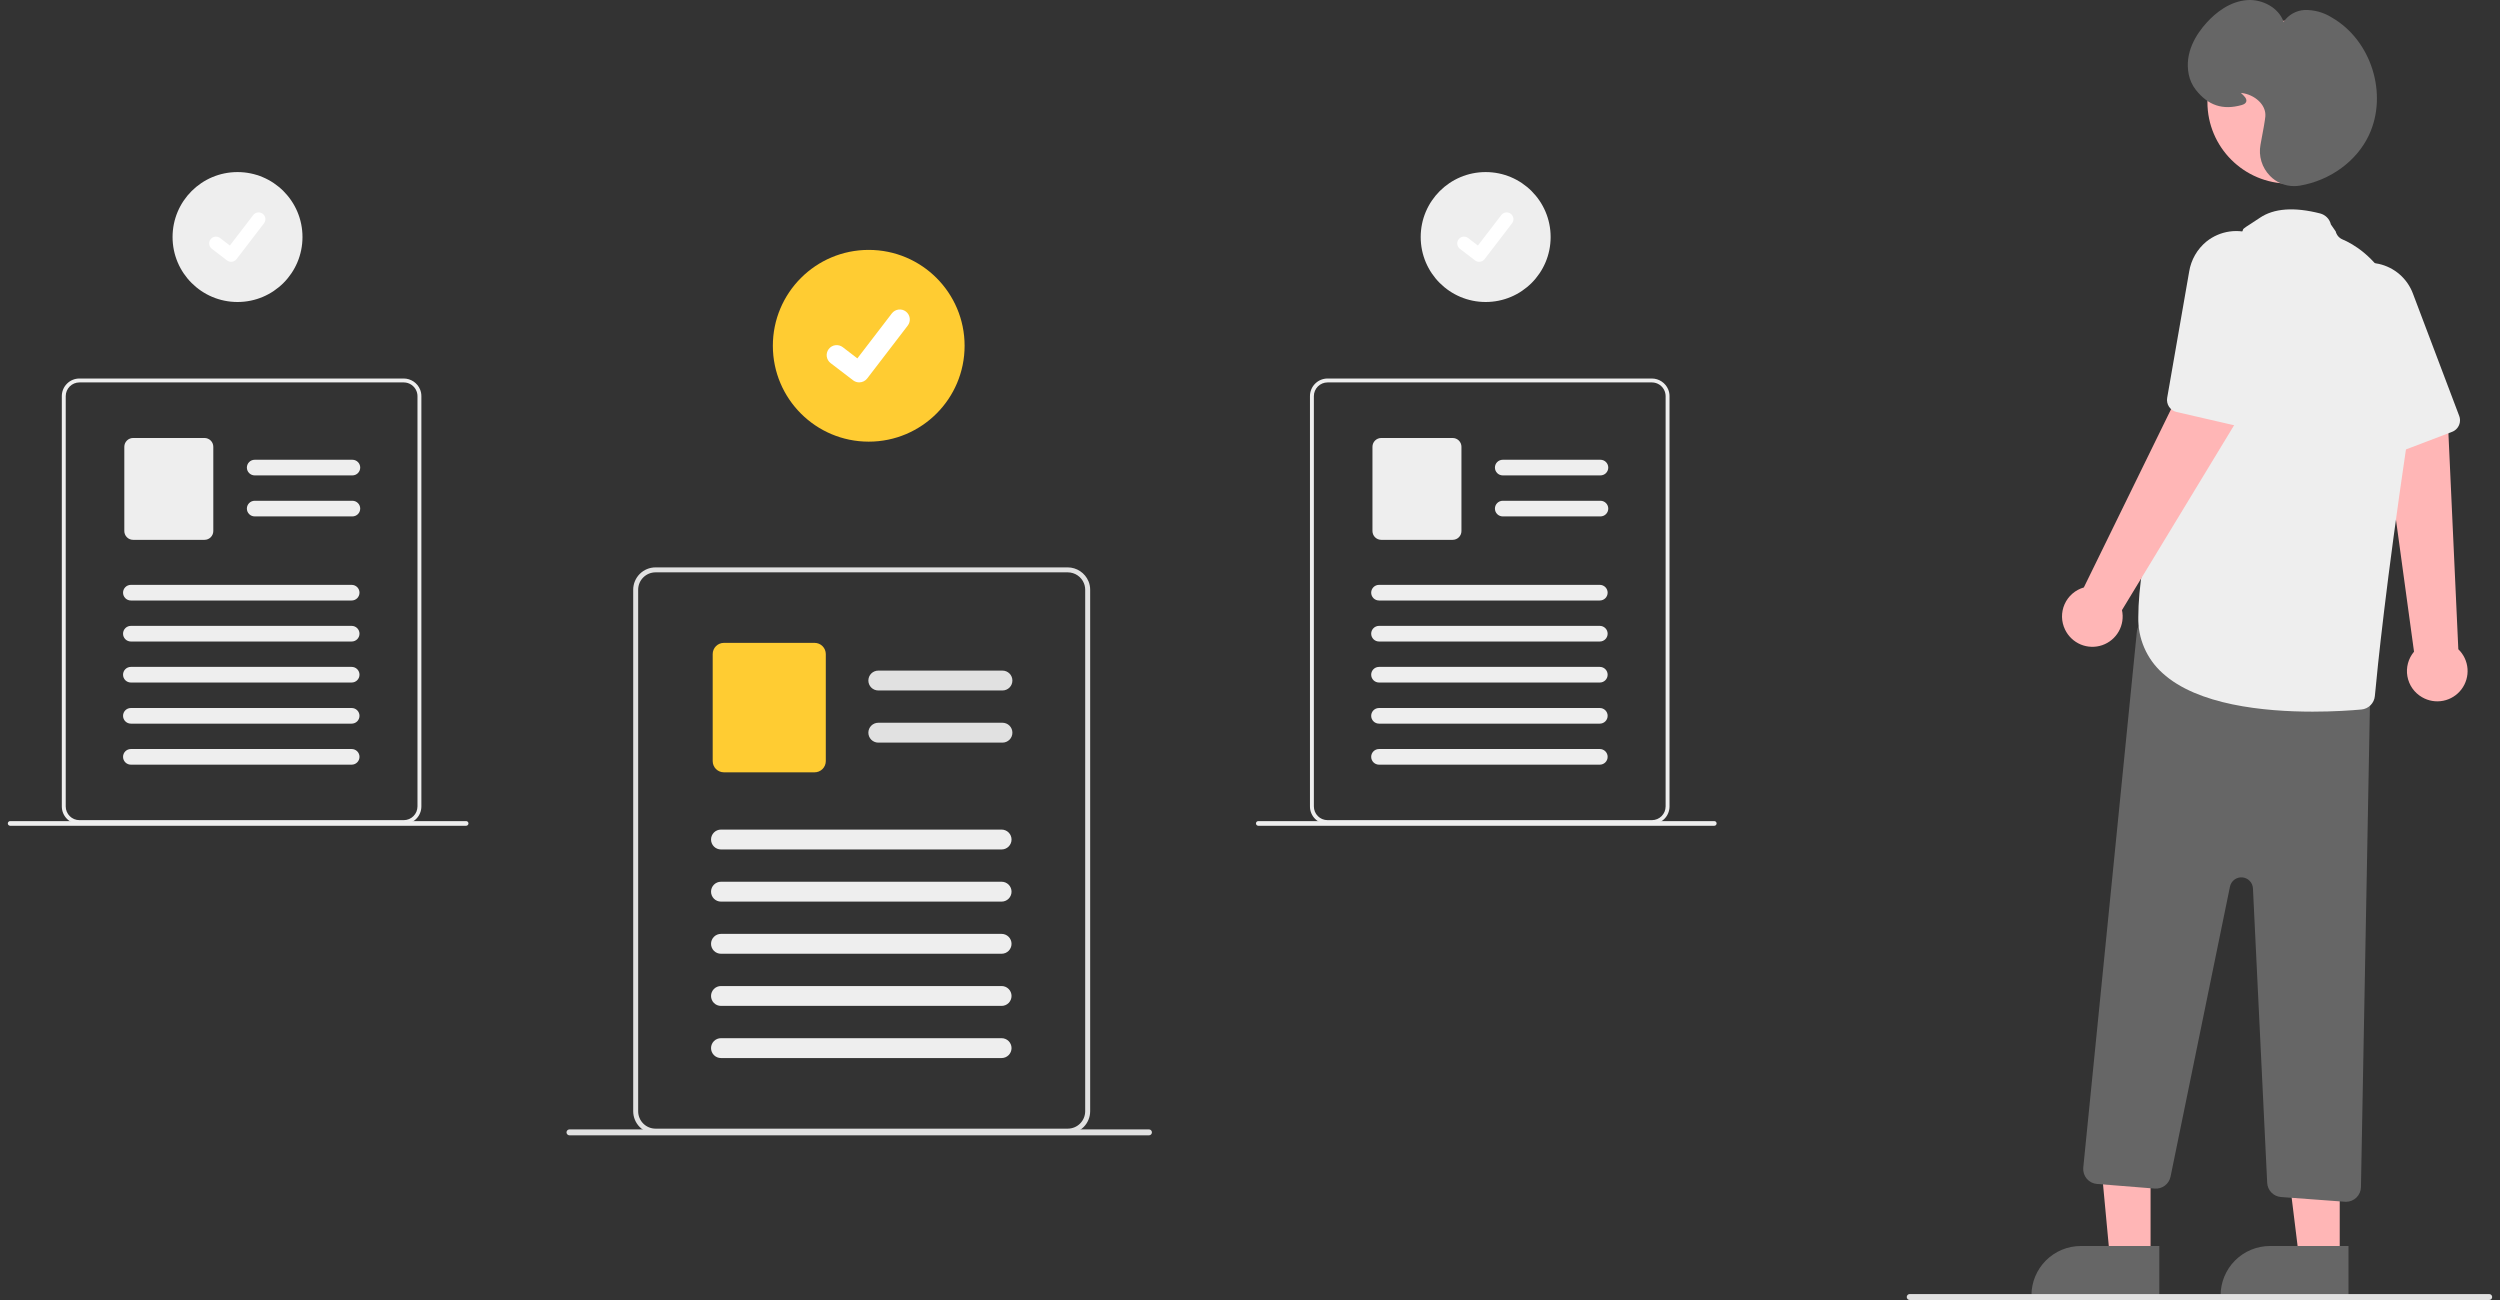 <svg width="200" height="104" viewBox="0 0 200 104" fill="none" xmlns="http://www.w3.org/2000/svg">
<rect x="0" y="0" width="200" height="104" fill="#333333" stroke="none"/>
<g clip-path="url(#clip0_1110_8094)">
<path d="M193.759 55.774C193.454 55.598 193.191 55.357 192.989 55.068C192.788 54.779 192.651 54.45 192.591 54.103C192.53 53.756 192.546 53.4 192.638 53.059C192.73 52.719 192.895 52.403 193.122 52.134L190.609 33.766L195.844 34.023L196.666 51.939C197.093 52.35 197.355 52.904 197.401 53.496C197.447 54.087 197.275 54.675 196.916 55.148C196.558 55.621 196.039 55.946 195.457 56.061C194.875 56.177 194.271 56.075 193.759 55.774Z" fill="#FFB6B6"/>
<path d="M196.565 34.265C196.458 34.392 196.32 34.489 196.166 34.548L191.461 36.343C191.225 36.434 190.963 36.43 190.73 36.333C190.496 36.236 190.309 36.053 190.206 35.822L186.039 26.457C185.638 25.588 185.57 24.603 185.847 23.687C186.052 23.034 186.429 22.448 186.939 21.991C187.448 21.534 188.072 21.223 188.744 21.09C189.261 20.984 189.794 20.991 190.308 21.112C190.923 21.249 191.494 21.538 191.97 21.951C192.446 22.365 192.811 22.891 193.032 23.481L196.738 33.276C196.8 33.441 196.816 33.62 196.786 33.794C196.756 33.968 196.68 34.131 196.565 34.265Z" fill="#EEEEEE"/>
<path d="M172.045 100.606H168.79L167.609 87.992L172.045 88.052V100.606Z" fill="#FFB6B6"/>
<path d="M166.469 99.68H172.745V103.632H162.516C162.516 102.584 162.932 101.579 163.673 100.837C164.414 100.096 165.42 99.68 166.468 99.68H166.469Z" fill="#666666"/>
<path d="M187.178 100.609H183.923L182.375 88.055H187.179L187.178 100.609Z" fill="#FFB6B6"/>
<path d="M181.601 99.68H187.878V103.632H177.648C177.648 102.584 178.065 101.579 178.806 100.837C179.547 100.096 180.553 99.68 181.601 99.68H181.601Z" fill="#666666"/>
<path d="M187.593 96.14L182.482 95.762C182.191 95.74 181.918 95.613 181.714 95.405C181.51 95.196 181.39 94.92 181.375 94.628L180.236 71.072C180.225 70.846 180.132 70.632 179.974 70.469C179.816 70.307 179.605 70.208 179.379 70.19C179.154 70.173 178.929 70.238 178.749 70.374C178.568 70.51 178.443 70.707 178.397 70.929L173.643 94.135C173.584 94.42 173.423 94.674 173.189 94.849C172.956 95.025 172.667 95.109 172.377 95.086L167.756 94.716C167.599 94.703 167.447 94.66 167.307 94.589C167.168 94.517 167.043 94.419 166.942 94.3C166.84 94.18 166.763 94.042 166.714 93.893C166.666 93.744 166.648 93.586 166.66 93.43C166.661 93.422 166.661 93.414 166.662 93.406L170.949 50.537C170.966 50.369 171.018 50.207 171.102 50.061C171.186 49.915 171.299 49.788 171.436 49.689C171.572 49.59 171.727 49.521 171.892 49.486C172.057 49.452 172.227 49.452 172.392 49.488L188.694 53.032C188.964 53.091 189.205 53.242 189.377 53.459C189.548 53.675 189.639 53.945 189.635 54.221L188.876 94.972C188.87 95.284 188.742 95.582 188.519 95.801C188.296 96.02 187.997 96.143 187.684 96.144C187.654 96.144 187.624 96.143 187.593 96.14Z" fill="#666666"/>
<path d="M183.114 14.69C186.716 14.69 189.635 11.77 189.635 8.169C189.635 4.568 186.716 1.648 183.114 1.648C179.513 1.648 176.594 4.568 176.594 8.169C176.594 11.77 179.513 14.69 183.114 14.69Z" fill="#FFB6B6"/>
<path d="M173 53.847C172.373 53.285 171.876 52.593 171.541 51.82C171.207 51.047 171.044 50.211 171.064 49.369C171.064 39.997 179.176 19.058 179.43 18.406C179.454 18.248 179.668 18.18 180.792 17.422C181.916 16.663 183.536 16.546 185.608 17.075C185.819 17.129 186.01 17.24 186.163 17.395C186.315 17.55 186.421 17.745 186.471 17.956L186.856 18.513C186.89 18.654 186.956 18.786 187.05 18.897C187.144 19.008 187.262 19.095 187.396 19.152C189.067 19.856 194.378 23.102 192.568 35.318C190.887 46.666 190.204 53.338 189.989 55.682C189.964 55.96 189.842 56.22 189.644 56.418C189.447 56.615 189.186 56.736 188.908 56.761C188.089 56.835 186.683 56.932 185.009 56.932C181.126 56.931 175.801 56.408 173 53.847Z" fill="#EEEEEE"/>
<path d="M165.207 50.374C165.052 50.057 164.968 49.711 164.961 49.359C164.955 49.006 165.025 48.657 165.168 48.335C165.311 48.013 165.523 47.726 165.789 47.495C166.055 47.264 166.368 47.093 166.707 46.996L174.855 30.344L179.059 33.474L169.758 48.809C169.884 49.389 169.793 49.995 169.501 50.512C169.21 51.029 168.739 51.421 168.178 51.614C167.617 51.807 167.005 51.787 166.457 51.559C165.91 51.33 165.465 50.908 165.207 50.374H165.207Z" fill="#FFB6B6"/>
<path d="M179.522 34.078C179.363 34.123 179.194 34.127 179.033 34.09L174.126 32.959C173.88 32.903 173.664 32.754 173.524 32.543C173.384 32.332 173.331 32.076 173.374 31.827L175.133 21.728C175.285 20.784 175.777 19.928 176.517 19.322C177.051 18.893 177.691 18.617 178.369 18.521C179.047 18.426 179.738 18.515 180.37 18.78C180.858 18.979 181.297 19.283 181.656 19.669C182.09 20.126 182.404 20.684 182.569 21.292C182.733 21.901 182.744 22.541 182.599 23.154L180.217 33.351C180.177 33.523 180.091 33.682 179.969 33.809C179.846 33.937 179.692 34.03 179.522 34.078Z" fill="#EEEEEE"/>
<path d="M181.595 14.064C181.278 13.741 181.043 13.345 180.912 12.911C180.781 12.477 180.756 12.018 180.841 11.572C181.068 10.384 181.202 9.605 181.227 9.322C181.314 8.354 180.335 7.57 179.366 7.444C179.329 7.439 179.297 7.436 179.271 7.434C179.295 7.457 179.322 7.483 179.346 7.505C179.53 7.678 179.759 7.893 179.704 8.115C179.671 8.249 179.549 8.343 179.331 8.405C177.816 8.828 176.649 8.439 175.659 7.179C175.381 6.821 175.189 6.403 175.1 5.958C174.745 4.218 175.69 2.735 176.546 1.797C177.251 1.023 178.394 0.085 179.836 0.004C180.957 -0.058 182.291 0.587 182.689 1.75C182.877 1.471 183.128 1.24 183.421 1.075C183.714 0.91 184.041 0.815 184.377 0.799C185.142 0.782 185.896 0.992 186.543 1.401C189.705 3.212 191.063 7.527 189.51 10.822C188.533 12.896 186.416 14.439 183.985 14.851C183.833 14.876 183.679 14.889 183.525 14.889C183.164 14.889 182.807 14.816 182.475 14.674C182.143 14.532 181.843 14.325 181.593 14.065L181.595 14.064Z" fill="#666666"/>
<path d="M87.076 46.496C86.939 46.17 86.709 45.892 86.416 45.696C86.122 45.499 85.777 45.393 85.424 45.391H52.444C51.97 45.391 51.515 45.579 51.18 45.914C50.845 46.25 50.657 46.704 50.656 47.178V88.901C50.657 89.375 50.845 89.83 51.18 90.165C51.515 90.5 51.97 90.688 52.444 90.689H85.425C85.899 90.688 86.353 90.499 86.689 90.164C87.024 89.829 87.212 89.375 87.213 88.901V47.178C87.214 46.944 87.168 46.712 87.077 46.496H87.076ZM86.815 88.901C86.814 89.27 86.668 89.623 86.407 89.884C86.146 90.145 85.793 90.291 85.424 90.292H52.444C52.075 90.292 51.722 90.145 51.461 89.884C51.2 89.624 51.053 89.27 51.053 88.901V47.179C51.054 46.81 51.2 46.456 51.461 46.196C51.722 45.935 52.075 45.788 52.444 45.788H85.425C85.703 45.789 85.974 45.873 86.204 46.029C86.434 46.184 86.612 46.405 86.716 46.663C86.736 46.714 86.754 46.766 86.768 46.82C86.8 46.937 86.816 47.057 86.816 47.179L86.815 88.901Z" fill="#E1E1E1"/>
<path d="M80.198 55.238H70.263C70.053 55.238 69.851 55.154 69.701 55.005C69.552 54.856 69.469 54.654 69.469 54.443C69.469 54.232 69.552 54.03 69.701 53.881C69.851 53.732 70.053 53.648 70.263 53.648H80.198C80.408 53.648 80.61 53.732 80.76 53.881C80.909 54.03 80.992 54.232 80.992 54.443C80.992 54.654 80.909 54.856 80.76 55.005C80.61 55.154 80.408 55.238 80.198 55.238Z" fill="#E1E1E1"/>
<path d="M80.198 59.41H70.263C70.053 59.41 69.851 59.326 69.701 59.177C69.552 59.028 69.469 58.826 69.469 58.615C69.469 58.404 69.552 58.202 69.701 58.053C69.851 57.904 70.053 57.82 70.263 57.82H80.198C80.408 57.82 80.61 57.904 80.76 58.053C80.909 58.202 80.992 58.404 80.992 58.615C80.992 58.826 80.909 59.028 80.76 59.177C80.61 59.326 80.408 59.41 80.198 59.41Z" fill="#E1E1E1"/>
<path d="M65.169 61.785H57.91C57.673 61.785 57.445 61.69 57.278 61.523C57.11 61.355 57.016 61.128 57.016 60.891V52.324C57.016 52.087 57.11 51.859 57.278 51.692C57.445 51.524 57.673 51.43 57.91 51.43H65.169C65.406 51.43 65.634 51.524 65.801 51.692C65.969 51.859 66.063 52.087 66.064 52.324V60.891C66.063 61.128 65.969 61.355 65.801 61.523C65.634 61.69 65.406 61.785 65.169 61.785Z" fill="#FFCC32"/>
<path d="M80.128 67.957H57.678C57.467 67.957 57.265 67.873 57.116 67.724C56.967 67.575 56.883 67.373 56.883 67.162C56.883 66.951 56.967 66.749 57.116 66.6C57.265 66.451 57.467 66.367 57.678 66.367H80.128C80.233 66.367 80.336 66.388 80.433 66.428C80.529 66.468 80.617 66.526 80.69 66.6C80.764 66.674 80.823 66.761 80.863 66.858C80.903 66.954 80.923 67.058 80.923 67.162C80.923 67.266 80.903 67.37 80.863 67.466C80.823 67.562 80.764 67.65 80.69 67.724C80.617 67.798 80.529 67.856 80.433 67.896C80.336 67.936 80.233 67.957 80.128 67.957Z" fill="#EEEEEE"/>
<path d="M80.128 72.129H57.678C57.467 72.129 57.265 72.045 57.116 71.896C56.967 71.747 56.883 71.545 56.883 71.334C56.883 71.123 56.967 70.921 57.116 70.772C57.265 70.623 57.467 70.539 57.678 70.539H80.128C80.339 70.539 80.541 70.623 80.69 70.772C80.839 70.921 80.923 71.123 80.923 71.334C80.923 71.545 80.839 71.747 80.69 71.896C80.541 72.045 80.339 72.129 80.128 72.129Z" fill="#EEEEEE"/>
<path d="M80.128 76.3H57.678C57.467 76.3 57.265 76.217 57.116 76.068C56.967 75.919 56.883 75.716 56.883 75.506C56.883 75.295 56.967 75.093 57.116 74.944C57.265 74.795 57.467 74.711 57.678 74.711H80.128C80.339 74.711 80.541 74.795 80.69 74.944C80.839 75.093 80.923 75.295 80.923 75.506C80.923 75.716 80.839 75.919 80.69 76.068C80.541 76.217 80.339 76.3 80.128 76.3Z" fill="#EEEEEE"/>
<path d="M80.128 80.472H57.678C57.467 80.472 57.265 80.389 57.116 80.24C56.967 80.091 56.883 79.888 56.883 79.678C56.883 79.467 56.967 79.265 57.116 79.116C57.265 78.966 57.467 78.883 57.678 78.883H80.128C80.339 78.883 80.541 78.966 80.69 79.116C80.839 79.265 80.923 79.467 80.923 79.678C80.923 79.888 80.839 80.091 80.69 80.24C80.541 80.389 80.339 80.472 80.128 80.472Z" fill="#EEEEEE"/>
<path d="M80.128 84.644H57.678C57.467 84.644 57.265 84.561 57.116 84.411C56.967 84.262 56.883 84.06 56.883 83.849C56.883 83.639 56.967 83.436 57.116 83.287C57.265 83.138 57.467 83.055 57.678 83.055H80.128C80.339 83.055 80.541 83.138 80.69 83.287C80.839 83.436 80.923 83.639 80.923 83.849C80.923 84.06 80.839 84.262 80.69 84.411C80.541 84.561 80.339 84.644 80.128 84.644Z" fill="#EEEEEE"/>
<path d="M152.777 103.999H199.135C199.198 103.999 199.259 103.974 199.303 103.929C199.348 103.885 199.373 103.824 199.373 103.761C199.373 103.698 199.348 103.638 199.303 103.593C199.259 103.548 199.198 103.523 199.135 103.523H152.777C152.714 103.523 152.653 103.548 152.609 103.593C152.564 103.638 152.539 103.698 152.539 103.761C152.539 103.824 152.564 103.885 152.609 103.929C152.653 103.974 152.714 103.999 152.777 103.999Z" fill="#E1E1E1"/>
<path d="M69.498 35.332C73.734 35.332 77.168 31.898 77.168 27.662C77.168 23.426 73.734 19.992 69.498 19.992C65.262 19.992 61.828 23.426 61.828 27.662C61.828 31.898 65.262 35.332 69.498 35.332Z" fill="#FFCC32"/>
<path d="M68.737 30.591C68.564 30.591 68.396 30.535 68.258 30.432L68.25 30.426L66.447 29.047C66.364 28.983 66.293 28.903 66.241 28.812C66.188 28.721 66.154 28.62 66.14 28.516C66.126 28.412 66.133 28.305 66.16 28.204C66.187 28.102 66.234 28.007 66.298 27.923C66.362 27.84 66.442 27.77 66.533 27.717C66.624 27.664 66.725 27.63 66.829 27.616C66.934 27.603 67.04 27.61 67.141 27.637C67.243 27.664 67.338 27.711 67.422 27.775L68.589 28.671L71.348 25.071C71.478 24.903 71.668 24.793 71.879 24.765C72.089 24.737 72.302 24.794 72.471 24.923L72.471 24.923L72.454 24.947L72.472 24.923C72.64 25.053 72.75 25.244 72.778 25.454C72.806 25.665 72.749 25.877 72.62 26.046L69.375 30.278C69.3 30.375 69.203 30.454 69.093 30.508C68.982 30.562 68.861 30.59 68.737 30.59L68.737 30.591Z" fill="white"/>
<path d="M19.002 24.16C21.872 24.16 24.199 21.833 24.199 18.963C24.199 16.093 21.872 13.766 19.002 13.766C16.132 13.766 13.805 16.093 13.805 18.963C13.805 21.833 16.132 24.16 19.002 24.16Z" fill="#EEEEEE"/>
<path d="M18.49 20.945C18.373 20.945 18.259 20.907 18.166 20.837L18.16 20.833L16.938 19.898C16.827 19.809 16.756 19.68 16.738 19.539C16.721 19.398 16.76 19.256 16.846 19.144C16.933 19.031 17.06 18.956 17.2 18.936C17.341 18.916 17.484 18.952 17.598 19.036L18.389 19.643L20.259 17.205C20.346 17.09 20.476 17.016 20.619 16.997C20.761 16.978 20.905 17.017 21.02 17.104L21.008 17.12L21.02 17.105C21.134 17.192 21.209 17.322 21.227 17.464C21.246 17.607 21.208 17.751 21.12 17.865L18.921 20.733C18.87 20.799 18.805 20.853 18.73 20.89C18.655 20.926 18.573 20.945 18.489 20.945L18.49 20.945Z" fill="white"/>
<path d="M33.603 31.151C33.495 30.895 33.315 30.676 33.084 30.521C32.853 30.367 32.581 30.283 32.303 30.281H6.352C5.979 30.281 5.621 30.43 5.358 30.694C5.094 30.957 4.946 31.315 4.945 31.688V64.517C4.946 64.891 5.094 65.248 5.358 65.512C5.621 65.776 5.979 65.924 6.352 65.924H32.303C32.676 65.924 33.034 65.775 33.297 65.512C33.561 65.248 33.71 64.89 33.71 64.517V31.688C33.711 31.504 33.674 31.321 33.603 31.151ZM33.398 64.518C33.397 64.808 33.282 65.085 33.077 65.29C32.872 65.495 32.594 65.611 32.304 65.611H6.352C6.062 65.611 5.784 65.496 5.579 65.291C5.374 65.086 5.258 64.808 5.258 64.518V31.688C5.259 31.398 5.374 31.12 5.579 30.915C5.784 30.71 6.062 30.595 6.352 30.594H32.303C32.522 30.595 32.736 30.661 32.916 30.784C33.097 30.907 33.238 31.081 33.319 31.284C33.335 31.324 33.349 31.365 33.36 31.407C33.385 31.499 33.398 31.594 33.398 31.69L33.398 64.518Z" fill="#EEEEEE"/>
<path d="M28.192 38.032H20.375C20.209 38.032 20.05 37.966 19.933 37.849C19.816 37.731 19.75 37.572 19.75 37.407C19.75 37.241 19.816 37.082 19.933 36.964C20.05 36.847 20.209 36.781 20.375 36.781H28.192C28.358 36.781 28.517 36.847 28.634 36.964C28.751 37.082 28.817 37.241 28.817 37.407C28.817 37.572 28.751 37.731 28.634 37.849C28.517 37.966 28.358 38.032 28.192 38.032Z" fill="#EEEEEE"/>
<path d="M28.192 41.313H20.375C20.209 41.313 20.05 41.247 19.933 41.13C19.816 41.013 19.75 40.854 19.75 40.688C19.75 40.522 19.816 40.363 19.933 40.246C20.05 40.128 20.209 40.062 20.375 40.062H28.192C28.358 40.062 28.517 40.128 28.634 40.246C28.751 40.363 28.817 40.522 28.817 40.688C28.817 40.854 28.751 41.013 28.634 41.13C28.517 41.247 28.358 41.313 28.192 41.313Z" fill="#EEEEEE"/>
<path d="M16.361 43.187H10.649C10.462 43.187 10.283 43.113 10.152 42.981C10.02 42.849 9.945 42.67 9.945 42.483V35.742C9.945 35.556 10.02 35.377 10.152 35.245C10.283 35.113 10.462 35.039 10.649 35.039H16.361C16.548 35.039 16.726 35.114 16.858 35.245C16.99 35.377 17.064 35.556 17.064 35.742V42.483C17.064 42.67 16.99 42.849 16.858 42.981C16.726 43.113 16.548 43.187 16.361 43.187Z" fill="#EEEEEE"/>
<path d="M28.134 48.04H10.469C10.303 48.04 10.144 47.974 10.027 47.857C9.91 47.739 9.844 47.58 9.844 47.414C9.844 47.249 9.91 47.09 10.027 46.972C10.144 46.855 10.303 46.789 10.469 46.789H28.134C28.3 46.789 28.459 46.855 28.577 46.972C28.694 47.09 28.76 47.249 28.76 47.414C28.76 47.58 28.694 47.739 28.577 47.857C28.459 47.974 28.3 48.04 28.134 48.04Z" fill="#EEEEEE"/>
<path d="M28.134 51.321H10.469C10.303 51.321 10.144 51.255 10.027 51.138C9.91 51.021 9.844 50.861 9.844 50.696C9.844 50.53 9.91 50.371 10.027 50.254C10.144 50.136 10.303 50.07 10.469 50.07H28.134C28.3 50.07 28.459 50.136 28.577 50.254C28.694 50.371 28.76 50.53 28.76 50.696C28.76 50.861 28.694 51.021 28.577 51.138C28.459 51.255 28.3 51.321 28.134 51.321Z" fill="#EEEEEE"/>
<path d="M28.134 54.602H10.469C10.303 54.602 10.144 54.536 10.027 54.419C9.91 54.302 9.844 54.143 9.844 53.977C9.844 53.811 9.91 53.652 10.027 53.535C10.144 53.417 10.303 53.352 10.469 53.352H28.134C28.3 53.352 28.459 53.417 28.577 53.535C28.694 53.652 28.76 53.811 28.76 53.977C28.76 54.143 28.694 54.302 28.577 54.419C28.459 54.536 28.3 54.602 28.134 54.602Z" fill="#EEEEEE"/>
<path d="M28.134 57.891H10.469C10.303 57.891 10.144 57.825 10.027 57.708C9.91 57.591 9.844 57.432 9.844 57.266C9.844 57.1 9.91 56.941 10.027 56.824C10.144 56.706 10.303 56.641 10.469 56.641H28.134C28.3 56.641 28.459 56.706 28.577 56.824C28.694 56.941 28.76 57.1 28.76 57.266C28.76 57.432 28.694 57.591 28.577 57.708C28.459 57.825 28.3 57.891 28.134 57.891Z" fill="#EEEEEE"/>
<path d="M28.134 61.173H10.469C10.303 61.173 10.144 61.107 10.027 60.989C9.91 60.872 9.844 60.713 9.844 60.547C9.844 60.381 9.91 60.222 10.027 60.105C10.144 59.988 10.303 59.922 10.469 59.922H28.134C28.3 59.922 28.459 59.988 28.577 60.105C28.694 60.222 28.76 60.381 28.76 60.547C28.76 60.713 28.694 60.872 28.577 60.989C28.459 61.107 28.3 61.173 28.134 61.173Z" fill="#EEEEEE"/>
<path d="M0.813 66.062H37.29C37.339 66.062 37.387 66.042 37.422 66.007C37.457 65.972 37.477 65.924 37.477 65.875C37.477 65.825 37.457 65.777 37.422 65.742C37.387 65.707 37.339 65.688 37.29 65.688H0.813C0.789 65.687 0.764 65.692 0.741 65.701C0.719 65.711 0.698 65.724 0.681 65.742C0.663 65.759 0.649 65.779 0.64 65.802C0.63 65.825 0.625 65.849 0.625 65.874C0.625 65.898 0.63 65.922 0.639 65.945C0.648 65.968 0.662 65.989 0.679 66.006C0.696 66.024 0.717 66.037 0.74 66.047C0.762 66.057 0.786 66.062 0.811 66.062H0.813Z" fill="#EEEEEE"/>
<path d="M118.854 24.16C121.724 24.16 124.051 21.833 124.051 18.963C124.051 16.093 121.724 13.766 118.854 13.766C115.983 13.766 113.656 16.093 113.656 18.963C113.656 21.833 115.983 24.16 118.854 24.16Z" fill="#EEEEEE"/>
<path d="M118.334 20.945C118.217 20.945 118.103 20.907 118.009 20.837L118.004 20.833L116.782 19.898C116.671 19.809 116.599 19.68 116.582 19.539C116.565 19.398 116.604 19.256 116.69 19.144C116.776 19.031 116.903 18.956 117.044 18.936C117.185 18.916 117.328 18.952 117.442 19.036L118.233 19.643L120.103 17.205C120.19 17.09 120.32 17.016 120.462 16.997C120.605 16.978 120.749 17.017 120.863 17.104L120.852 17.12L120.864 17.105C120.978 17.192 121.052 17.322 121.071 17.464C121.09 17.607 121.051 17.751 120.964 17.865L118.765 20.733C118.714 20.799 118.649 20.853 118.574 20.89C118.499 20.926 118.417 20.945 118.333 20.945L118.334 20.945Z" fill="white"/>
<path d="M133.455 31.151C133.347 30.895 133.166 30.676 132.935 30.521C132.704 30.367 132.433 30.283 132.155 30.281H106.204C105.831 30.281 105.473 30.43 105.209 30.694C104.945 30.957 104.797 31.315 104.797 31.688V64.517C104.797 64.891 104.945 65.248 105.209 65.512C105.473 65.776 105.831 65.924 106.204 65.924H132.155C132.528 65.924 132.885 65.775 133.149 65.512C133.413 65.248 133.561 64.89 133.562 64.517V31.688C133.562 31.504 133.526 31.321 133.455 31.151ZM133.249 64.518C133.249 64.808 133.133 65.085 132.928 65.29C132.723 65.495 132.446 65.611 132.156 65.611H106.204C106.06 65.611 105.918 65.583 105.785 65.528C105.652 65.473 105.532 65.393 105.43 65.291C105.329 65.189 105.248 65.069 105.193 64.936C105.138 64.803 105.11 64.661 105.11 64.518V31.688C105.111 31.398 105.226 31.12 105.431 30.915C105.636 30.71 105.914 30.595 106.204 30.594H132.155C132.374 30.595 132.587 30.661 132.768 30.784C132.949 30.907 133.089 31.081 133.171 31.284C133.187 31.324 133.2 31.365 133.212 31.407C133.237 31.499 133.249 31.594 133.25 31.69L133.249 64.518Z" fill="#EEEEEE"/>
<path d="M128.036 38.032H120.219C120.053 38.032 119.894 37.966 119.777 37.849C119.66 37.731 119.594 37.572 119.594 37.407C119.594 37.241 119.66 37.082 119.777 36.964C119.894 36.847 120.053 36.781 120.219 36.781H128.036C128.201 36.781 128.361 36.847 128.478 36.964C128.595 37.082 128.661 37.241 128.661 37.407C128.661 37.572 128.595 37.731 128.478 37.849C128.361 37.966 128.201 38.032 128.036 38.032H128.036Z" fill="#EEEEEE"/>
<path d="M128.036 41.313H120.219C120.053 41.313 119.894 41.247 119.777 41.13C119.66 41.013 119.594 40.854 119.594 40.688C119.594 40.522 119.66 40.363 119.777 40.246C119.894 40.128 120.053 40.062 120.219 40.062H128.036C128.201 40.062 128.361 40.128 128.478 40.246C128.595 40.363 128.661 40.522 128.661 40.688C128.661 40.854 128.595 41.013 128.478 41.13C128.361 41.247 128.201 41.313 128.036 41.313H128.036Z" fill="#EEEEEE"/>
<path d="M116.213 43.187H110.5C110.314 43.187 110.135 43.113 110.003 42.981C109.871 42.849 109.797 42.67 109.797 42.483V35.742C109.797 35.556 109.871 35.377 110.003 35.245C110.135 35.113 110.314 35.039 110.5 35.039H116.213C116.399 35.039 116.578 35.114 116.71 35.245C116.842 35.377 116.916 35.556 116.916 35.742V42.483C116.916 42.67 116.842 42.849 116.71 42.981C116.578 43.113 116.399 43.187 116.213 43.187Z" fill="#EEEEEE"/>
<path d="M127.986 48.04H110.321C110.155 48.04 109.996 47.974 109.878 47.857C109.761 47.739 109.695 47.58 109.695 47.414C109.695 47.249 109.761 47.09 109.878 46.972C109.996 46.855 110.155 46.789 110.321 46.789H127.986C128.152 46.789 128.311 46.855 128.428 46.972C128.546 47.09 128.611 47.249 128.611 47.414C128.611 47.58 128.546 47.739 128.428 47.857C128.311 47.974 128.152 48.04 127.986 48.04Z" fill="#EEEEEE"/>
<path d="M127.986 51.321H110.321C110.155 51.321 109.996 51.255 109.878 51.138C109.761 51.021 109.695 50.861 109.695 50.696C109.695 50.53 109.761 50.371 109.878 50.254C109.996 50.136 110.155 50.07 110.321 50.07H127.986C128.152 50.07 128.311 50.136 128.428 50.254C128.546 50.371 128.611 50.53 128.611 50.696C128.611 50.861 128.546 51.021 128.428 51.138C128.311 51.255 128.152 51.321 127.986 51.321Z" fill="#EEEEEE"/>
<path d="M127.986 54.602H110.321C110.155 54.602 109.996 54.536 109.878 54.419C109.761 54.302 109.695 54.143 109.695 53.977C109.695 53.811 109.761 53.652 109.878 53.535C109.996 53.417 110.155 53.352 110.321 53.352H127.986C128.152 53.352 128.311 53.417 128.428 53.535C128.546 53.652 128.611 53.811 128.611 53.977C128.611 54.143 128.546 54.302 128.428 54.419C128.311 54.536 128.152 54.602 127.986 54.602Z" fill="#EEEEEE"/>
<path d="M127.986 57.891H110.321C110.155 57.891 109.996 57.825 109.878 57.708C109.761 57.591 109.695 57.432 109.695 57.266C109.695 57.1 109.761 56.941 109.878 56.824C109.996 56.706 110.155 56.641 110.321 56.641H127.986C128.152 56.641 128.311 56.706 128.428 56.824C128.546 56.941 128.611 57.1 128.611 57.266C128.611 57.432 128.546 57.591 128.428 57.708C128.311 57.825 128.152 57.891 127.986 57.891Z" fill="#EEEEEE"/>
<path d="M127.986 61.173H110.321C110.155 61.173 109.996 61.107 109.878 60.989C109.761 60.872 109.695 60.713 109.695 60.547C109.695 60.381 109.761 60.222 109.878 60.105C109.996 59.988 110.155 59.922 110.321 59.922H127.986C128.152 59.922 128.311 59.988 128.428 60.105C128.546 60.222 128.611 60.381 128.611 60.547C128.611 60.713 128.546 60.872 128.428 60.989C128.311 61.107 128.152 61.173 127.986 61.173Z" fill="#EEEEEE"/>
<path d="M100.665 66.062H137.141C137.191 66.062 137.239 66.042 137.274 66.007C137.309 65.972 137.328 65.924 137.328 65.875C137.328 65.825 137.309 65.777 137.274 65.742C137.239 65.707 137.191 65.688 137.141 65.688H100.665C100.64 65.687 100.616 65.692 100.593 65.701C100.57 65.711 100.55 65.724 100.532 65.742C100.515 65.759 100.501 65.779 100.491 65.802C100.482 65.825 100.477 65.849 100.477 65.874C100.476 65.898 100.481 65.922 100.49 65.945C100.5 65.968 100.513 65.989 100.531 66.006C100.548 66.024 100.568 66.037 100.591 66.047C100.614 66.057 100.638 66.062 100.663 66.062H100.665Z" fill="#EEEEEE"/>
<path d="M45.558 90.827H91.916C91.98 90.827 92.04 90.802 92.085 90.757C92.129 90.713 92.154 90.652 92.154 90.589C92.154 90.526 92.129 90.466 92.085 90.421C92.04 90.377 91.98 90.352 91.916 90.352H45.558C45.495 90.352 45.434 90.377 45.39 90.421C45.345 90.466 45.32 90.526 45.32 90.589C45.32 90.652 45.345 90.713 45.39 90.757C45.434 90.802 45.495 90.827 45.558 90.827Z" fill="#E1E1E1"/>
</g>
<defs>
<clipPath id="clip0_1110_8094">
<rect width="198.748" height="104" fill="white" transform="translate(0.625)"/>
</clipPath>
</defs>
</svg>

